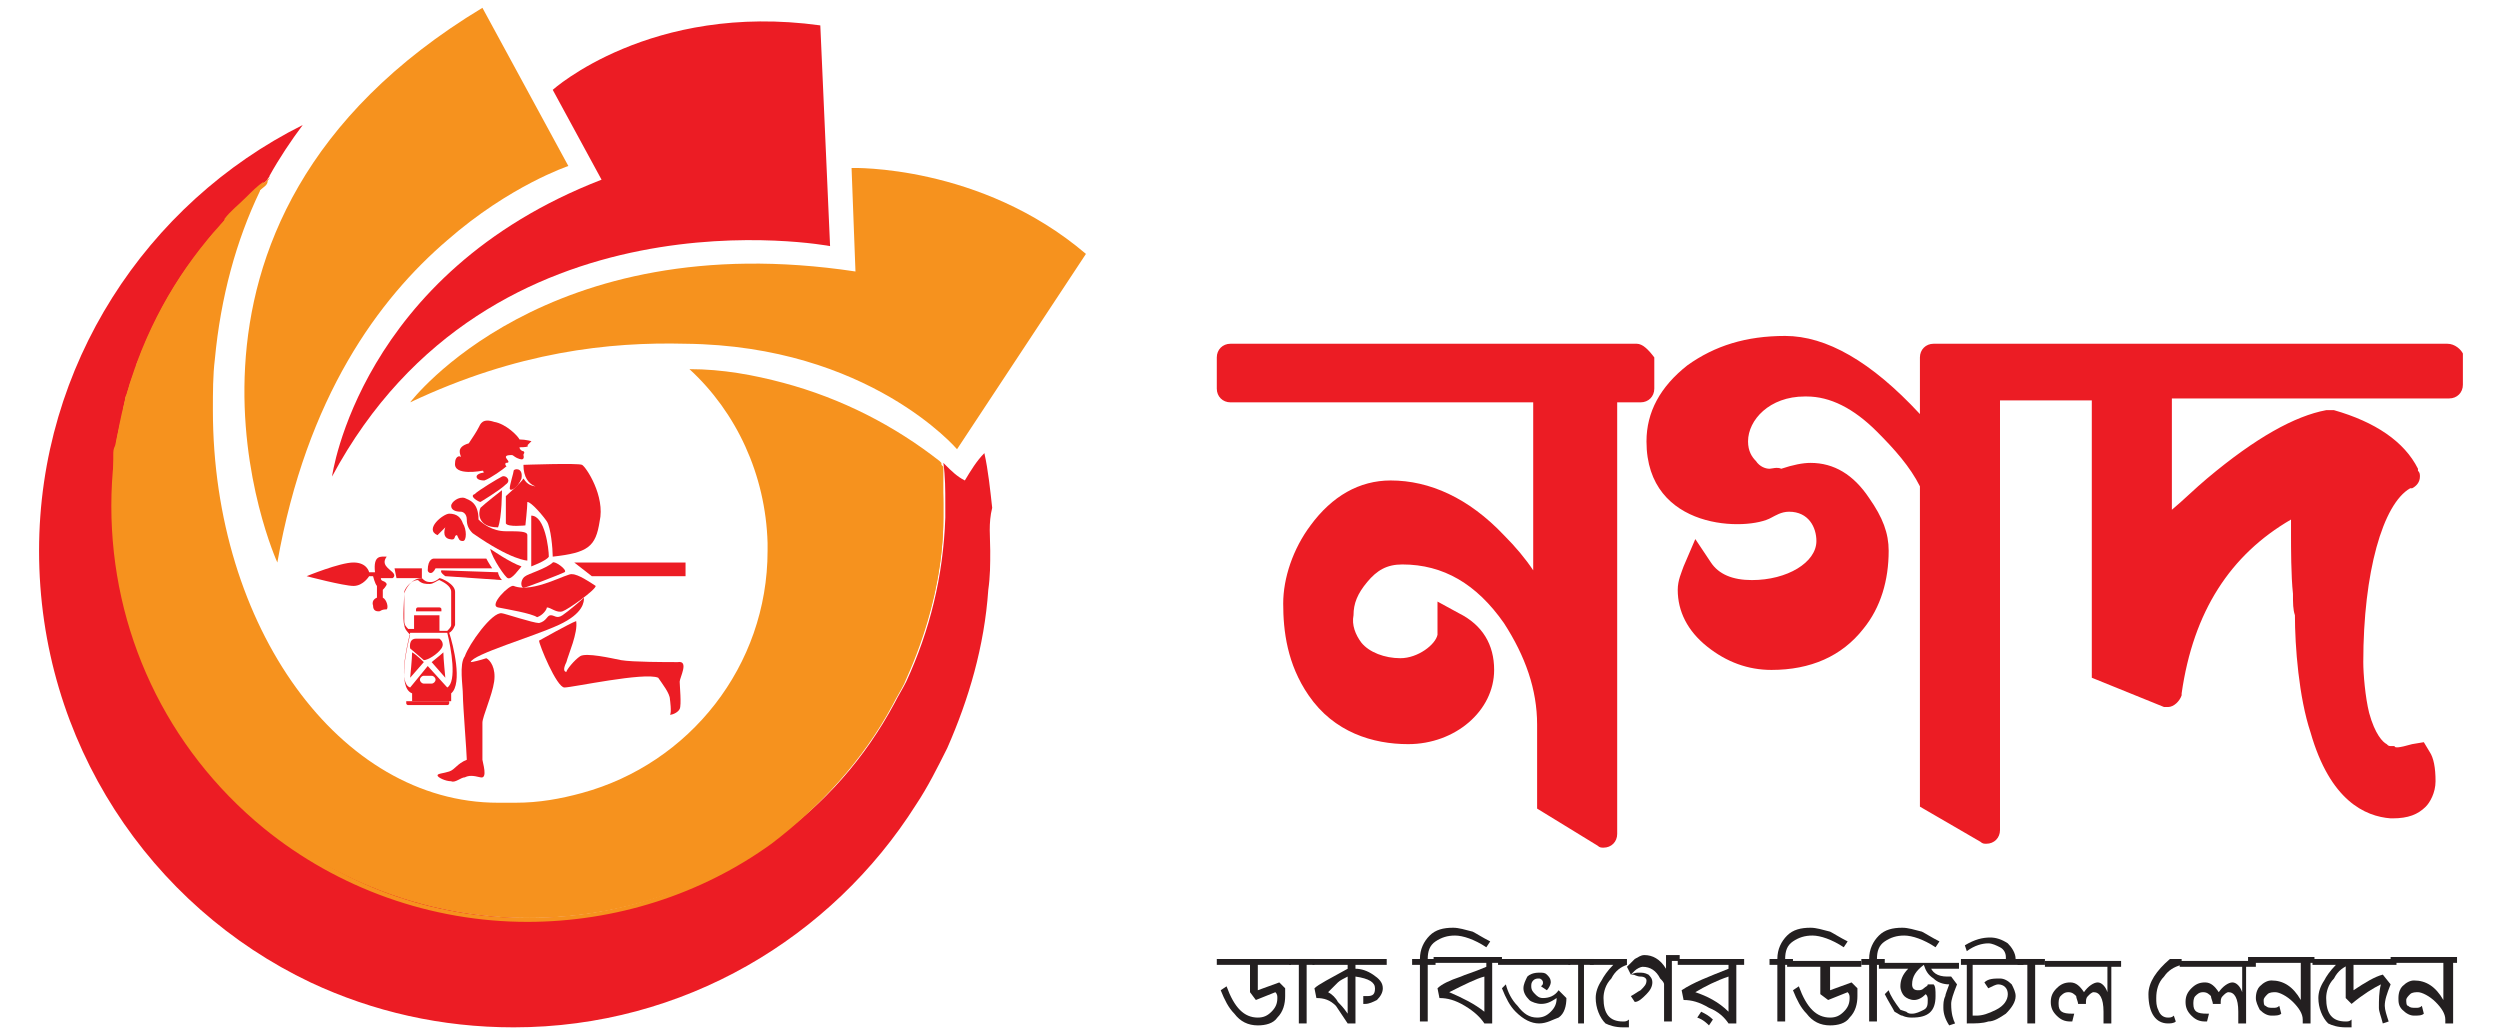 <?xml version="1.0" encoding="utf-8"?>
<!-- Generator: Adobe Illustrator 22.1.0, SVG Export Plug-In . SVG Version: 6.00 Build 0)  -->
<svg version="1.1" id="Layer_1" xmlns="http://www.w3.org/2000/svg" xmlns:xlink="http://www.w3.org/1999/xlink" x="0px" y="0px"
	 viewBox="0 0 128 53" style="enable-background:new 0 0 128 53;" xml:space="preserve">
<style type="text/css">
	.st0{fill:#EC1C24;}
	.st1{fill:#F6921E;}
	.st2{fill:#231F20;}
</style>
<g>
	<path class="st0" d="M83.8,17.6H63c-0.4,0-0.7,0.3-0.7,0.7v1.6c0,0.4,0.3,0.7,0.7,0.7h15.5v8.6c-0.4-0.6-0.9-1.2-1.5-1.8
		c-1.8-1.9-3.8-2.8-5.8-2.8c-1.6,0-3,0.8-4.1,2.3c-0.9,1.2-1.4,2.7-1.4,4c0,1.4,0.2,3.1,1.3,4.7c1.3,1.9,3.3,2.5,5.1,2.5
		c2.4,0,4.4-1.7,4.4-3.8c0-1.3-0.6-2.3-1.8-2.9l-1.1-0.6V32c0,0.1,0,0.2,0,0.3c0,0.1,0,0.2,0,0.2c-0.1,0.5-1,1.2-1.9,1.2
		c-0.8,0-1.6-0.3-2-0.8c-0.3-0.4-0.5-0.9-0.4-1.4c0-0.6,0.2-1.1,0.7-1.7c0.5-0.6,1-0.9,1.8-0.9c2.1,0,3.8,1,5.2,3
		c1.1,1.7,1.7,3.4,1.7,5.2l0,4.3l3.1,1.9c0.1,0.1,0.2,0.1,0.3,0.1c0.4,0,0.7-0.3,0.7-0.7l0,0V20.6h1.2c0.4,0,0.7-0.3,0.7-0.7v-1.6
		C84.4,17.9,84.1,17.6,83.8,17.6z"/>
	<path class="st0" d="M125.3,17.6h-18.5h-2.5H99c-0.4,0-0.7,0.3-0.7,0.7l0,0v2.9c-2.5-2.7-4.8-4-6.9-4c-2,0-3.6,0.5-5,1.5
		c-1.4,1.1-2.1,2.4-2.1,3.9c0,4.6,5.2,4.6,6.4,3.9c0.2-0.1,0.5-0.3,0.9-0.3c1,0,1.4,0.8,1.4,1.5c0,1.1-1.5,2-3.3,2
		c-1,0-1.7-0.3-2.1-0.9l-0.8-1.2L86.2,29c-0.1,0.3-0.3,0.7-0.3,1.2c0,1.1,0.5,2.1,1.5,2.9c1,0.8,2.1,1.2,3.3,1.2
		c2,0,3.6-0.7,4.7-2.1c0.9-1.1,1.3-2.5,1.3-4c0-0.9-0.3-1.7-1-2.7c-0.8-1.2-1.8-1.8-3-1.8c-0.4,0-0.9,0.1-1.5,0.3
		C91,23.9,90.7,24,90.6,24c-0.2,0-0.5-0.1-0.7-0.4c-0.2-0.2-0.4-0.5-0.4-1c0-1.1,1.1-2.3,2.9-2.3c0,0,0.1,0,0.1,0
		c1.2,0,2.4,0.6,3.6,1.8c0.9,0.9,1.7,1.8,2.2,2.8v16.4l3.1,1.8c0.1,0.1,0.2,0.1,0.3,0.1c0.4,0,0.7-0.3,0.7-0.7l0,0v-22h1.9h2.5h0.3
		v14.2l3.7,1.5c0.1,0,0.2,0,0.2,0c0.3,0,0.6-0.3,0.7-0.6l0-0.1c0.6-4.2,2.5-7.1,5.6-8.9c0,0.2,0,0.5,0,0.8c0,0.6,0,2.1,0.1,3
		c0,0.5,0,0.8,0.1,1.1h0c0,1.6,0.2,4.2,0.8,6c1,3.5,2.8,4.3,4.1,4.4c0,0,0.1,0,0.1,0c0.8,0,1.3-0.2,1.7-0.6c0.2-0.2,0.5-0.7,0.5-1.3
		c0-0.7-0.1-1.2-0.3-1.5l-0.3-0.5l-0.6,0.1c-0.7,0.2-0.9,0.2-0.9,0.1l-0.1,0c-0.2,0-0.2,0-0.3-0.1c-0.2-0.1-0.6-0.5-0.9-1.6
		c-0.2-0.8-0.3-2-0.3-2.6c0-4.6,1-8.1,2.4-8.9l0.1,0c0.2-0.1,0.4-0.3,0.4-0.6c0-0.1,0-0.2-0.1-0.3l0-0.1c-0.7-1.4-2.2-2.4-4.3-3
		l-0.2,0l-0.2,0c-1.6,0.3-3.6,1.4-6.1,3.5c-0.6,0.5-1.2,1.1-1.8,1.6v-5.7h14.2c0.4,0,0.7-0.3,0.7-0.7v-1.6
		C126,17.9,125.7,17.6,125.3,17.6z"/>
	<g>
		<path class="st0" d="M50.7,28.2c0,0.7,0,1.3-0.1,2c-0.2,2.9-1,5.6-2.1,8.1c-0.5,1-1,2-1.6,2.9C42.6,48,35,52.6,26.3,52.6
			c-3.7,0-7.2-0.8-10.4-2.3C7.7,46.4,2,38,2,28.2c0-9.5,5.5-17.8,13.5-21.8c-0.6,0.8-1.2,1.7-1.7,2.6c0,0.1-0.1,0.1-0.1,0.2
			c0,0,0,0,0,0c-0.3,0.3-0.6,0.5-0.9,0.8c-0.4,0.3-0.7,0.7-1.1,1.1c-0.1,0.1-0.2,0.2-0.2,0.3c-0.1,0.1-0.2,0.2-0.2,0.3
			c-0.1,0.1-0.3,0.3-0.4,0.4c-0.3,0.3-0.5,0.6-0.7,0.9c-1,1.3-1.8,2.8-2.5,4.3c-0.1,0.2-0.1,0.3-0.2,0.5c-0.1,0.2-0.1,0.4-0.2,0.5
			C7,18.5,7,18.6,7,18.7c-0.1,0.3-0.2,0.6-0.3,0.9c-0.1,0.2-0.1,0.4-0.2,0.6c0,0.1-0.1,0.2-0.1,0.3c0,0.2-0.1,0.4-0.1,0.6
			C6.2,21.6,6,22.2,6,22.8c0,0.2,0,0.3-0.1,0.5c0,0.1,0,0.2,0,0.4c0,0.2,0,0.4,0,0.6c0,0,0,0,0,0c0,0.2,0,0.4,0,0.6
			c0,0.3,0,0.6,0,0.9c0,6.6,3,12.5,7.8,16.4c3.7,3,8.4,4.8,13.5,4.8c4.6,0,8.9-1.5,12.4-4c2.6-1.8,4.7-4.2,6.2-7
			c0.2-0.4,0.4-0.7,0.6-1.1c0,0,0,0,0,0c0,0,0,0,0,0c1.2-2.6,1.9-5.4,2-8.4c0-0.2,0-0.5,0-0.7c0-0.7,0-1.4-0.1-2.1
			c0,0,0.1,0.1,0.1,0.1c0.3,0.3,0.6,0.6,1,0.8c0.3-0.5,0.6-1,1-1.4c0.2,0.9,0.3,1.9,0.4,2.8C50.6,26.8,50.7,27.5,50.7,28.2"/>
		<path class="st1" d="M48.3,25.8c0,0.2,0,0.5,0,0.7c0,4.3-1.8,7.9-2,8.4c0,0,0,0,0,0c0,0,0,0,0,0c-0.2,0.4-0.4,0.7-0.6,1.1
			c-1.5,2.8-3.7,5.2-6.2,7c-3.5,2.5-7.8,4-12.4,4c-5.1,0-9.8-1.8-13.5-4.8c-4.8-3.9-7.8-9.8-7.8-16.4c0-0.3,0-0.6,0-0.9
			c0-0.2,0-0.4,0-0.6c0,0,0,0,0,0c0-0.2,0-0.4,0-0.6c0-0.1,0-0.3,0-0.4c0-0.2,0-0.3,0.1-0.5C6,22.2,6.2,21.6,6.3,21
			c0-0.2,0.1-0.4,0.1-0.6c0-0.1,0.1-0.2,0.1-0.3c0.1-0.2,0.1-0.4,0.2-0.6C6.8,19.2,6.9,19,7,18.7c0-0.1,0.1-0.2,0.1-0.3
			c0.1-0.2,0.1-0.4,0.2-0.5c0.1-0.2,0.1-0.3,0.2-0.5c0.7-1.6,1.5-3,2.5-4.3c0.2-0.3,0.5-0.6,0.7-0.9c0.1-0.1,0.2-0.3,0.4-0.4
			c0.1-0.1,0.1-0.2,0.2-0.3c0.1-0.1,0.2-0.2,0.2-0.3c0.3-0.4,0.7-0.7,1.1-1.1c0.3-0.3,0.6-0.6,0.9-0.8c0,0,0,0,0,0
			c0,0.1-0.1,0.2-0.1,0.2c0,0.1-0.1,0.2-0.1,0.3c-1.2,2.5-2,5.4-2.3,8.6c-0.1,0.8-0.1,1.7-0.1,2.6c0,11.1,6.5,20.1,14.6,20.1
			c0,0,0.1,0,0.1,0c0.2,0,0.5,0,0.8,0c1.2,0,2.3-0.2,3.4-0.5c5.5-1.5,9.5-6.5,9.5-12.4c0-0.1,0-0.2,0-0.4c-0.1-3.5-1.6-6.7-4-8.9
			c1.7,0,3.3,0.3,4.8,0.7c3,0.8,5.7,2.2,8,4c0,0,0.1,0.1,0.1,0.1C48.2,24.4,48.3,25.1,48.3,25.8"/>
		<path class="st1" d="M48.3,25.8c0,0.2,0,0.5,0,0.7c0,4.6-2,8.4-2,8.5c-0.2,0.4-0.4,0.7-0.6,1.1c-1.5,2.8-3.7,5.2-6.2,7.1
			c-3.6,2.6-8,4-12.5,4c-4.9,0-9.7-1.7-13.5-4.8c-5-4.1-7.8-10.1-7.8-16.5c0-6.4,2.9-12.5,7.9-16.6l0.2-0.2c0,0.1-0.1,0.1-0.1,0.2
			c0,0.1-0.1,0.2-0.1,0.2c-4.9,4-7.6,10-7.6,16.3c0,6.4,2.8,12.3,7.8,16.4C17.4,45.3,22.1,47,27,47c4.5,0,8.7-1.4,12.4-4
			c2.5-1.8,4.7-4.3,6.2-7c0.2-0.4,0.4-0.7,0.6-1.1c0,0,2.1-3.9,2-8.4c0-0.2,0-0.5,0-0.7c0-0.7,0-1.4-0.1-2l0-0.1
			c0,0,0.1,0.1,0.1,0.1c0,0,0.1,0.1,0.1,0.1C48.3,24.5,48.3,25.2,48.3,25.8"/>
		<path class="st0" d="M42.5,12.6c0,0-17.4-3.3-25.5,11.8c0,0,1.4-10.4,13.8-15.2l-2.5-4.6c0,0,5-4.5,13.7-3.3L42.5,12.6z"/>
		<path class="st1" d="M21,20.6c0,0,6.9-9.1,22.8-6.7l-0.2-5.3c0,0,6.6-0.2,12,4.4L49,23c0,0-4.5-5.3-13.9-5.4
			C31.2,17.5,26.5,18,21,20.6"/>
		<path class="st0" d="M24.7,24.1c0,0-1.5,0.3-1.4-0.4c0-0.3,0.2-0.4,0.3-0.3c0-0.1-0.3-0.5,0.4-0.7c0.2-0.3,0.4-0.6,0.5-0.8
			c0.1-0.2,0.2-0.5,0.8-0.3c0.6,0.1,1.2,0.7,1.3,0.9c0.3,0,0.7,0.1,0.6,0.1c-0.1,0.1-0.2,0.2-0.2,0.2c0,0,0.2,0.1-0.4,0.1
			c0,0.1,0.1,0.2,0.2,0.2c0.1,0.1,0,0.1,0,0.2c0,0,0.1,0.3-0.2,0.2c-0.3-0.1-0.3-0.2-0.4-0.2c-0.1,0-0.3,0-0.3,0.1
			c0,0.1,0.3,0.3,0,0.3c-0.1,0.1,0.1,0.2,0,0.2c-0.1,0.1-0.8,0.6-1.1,0.7c-0.3,0-0.4-0.1-0.4-0.2c0-0.1,0.2-0.2,0.4-0.2
			C24.7,24.2,24.8,24.1,24.7,24.1"/>
		<path class="st0" d="M24.6,25.7c-0.1,0-0.6-0.3-0.3-0.4c0.2-0.2,1.2-0.8,1.4-0.9c0.2-0.1,0.5,0.2,0.2,0.4
			C25.6,25.1,24.6,25.7,24.6,25.7"/>
		<path class="st0" d="M26.1,25c0-0.2,0.2-0.8,0.2-0.9c0-0.1,0.5-0.2,0.4,0.4C26.5,25,26.1,25.2,26.1,25"/>
		<path class="st0" d="M26.8,23.8c0,0,2.8-0.1,3,0c0.2,0.1,1.2,1.6,0.9,2.9c-0.2,1.3-0.6,1.6-2.4,1.8c0-0.4-0.1-1.5-0.3-1.8
			c-0.2-0.3-0.8-1-1-1c0,0.3-0.1,1.2-0.1,1.2s-0.9,0.1-1-0.1c0-0.3,0-1.4,0-1.4s0.8-0.7,0.9-0.9c0.1,0.1,0.2,0.5,1.1,0.4
			C27.9,25,26.8,25.1,26.8,23.8"/>
		<path class="st0" d="M25.7,25.1c0,0-0.9,0.7-1.1,0.9c-0.1,0.2-0.2,1,0.9,1C25.7,26.5,25.7,25.1,25.7,25.1"/>
		<path class="st0" d="M23.6,26.2c-0.3,0-0.5-0.1-0.5-0.3c0-0.2,0.4-0.5,0.7-0.4c0.2,0.1,0.7,0.2,0.7,1.1c0.2,0.2,0.7,0.6,1.4,0.6
			c0.7,0,1.1,0,1.1,0.2v1.3c0,0-0.8,0-2.8-1.4c-0.2-0.2-0.3-0.4-0.3-0.7C23.9,26.3,23.7,26.2,23.6,26.2"/>
		<path class="st0" d="M23,26.3c-0.3,0-1.3,0.8-0.6,1.1c0.2-0.2,0.4-0.4,0.4-0.4s-0.2,0.5,0.2,0.6c0.4,0.1,0.2-0.2,0.4-0.2
			c0.1,0.2,0.1,0.3,0.3,0.3c0.2,0,0.2-0.6,0-0.9C23.6,26.5,23.4,26.3,23,26.3"/>
		<path class="st0" d="M27.2,26.4V29c0,0,0.8-0.3,0.9-0.5C28.1,28.1,27.9,26.4,27.2,26.4"/>
		<path class="st0" d="M25.1,28.1c0,0,1,0.7,1.6,0.9c-0.1,0.1-0.5,0.7-0.7,0.6C25.9,29.6,25.2,28.6,25.1,28.1"/>
		<polygon class="st0" points="21.6,29.6 20.3,29.6 20.2,29.1 21.6,29.1 		"/>
		<polygon class="st0" points="30.3,29.5 35.1,29.5 35.1,28.8 29.4,28.8 		"/>
		<path class="st0" d="M28.3,28.8c0.1-0.1,0.8,0.4,0.6,0.5c-0.2,0.1-2,0.8-2.1,0.8c-0.2-0.1-0.1-0.5,0.1-0.6
			C27,29.4,28,29.1,28.3,28.8"/>
		<path class="st0" d="M26.3,30c-0.2-0.1-1.3,1-0.8,1.1c0.5,0.1,1.7,0.3,2,0.5c0.3-0.1,0.5-0.4,0.5-0.5c0.2,0,0.5,0.3,0.8,0.2
			c0.3-0.1,1.7-1.1,1.7-1.3c-0.3-0.2-0.9-0.6-1.2-0.6C29.1,29.3,27.3,30.4,26.3,30"/>
		<path class="st0" d="M25.7,31.4c0.1,0,1.6,0.5,1.9,0.5c0.4-0.1,0.4-0.4,0.6-0.4c0.2,0,0.3,0.2,0.6,0c0.3-0.2,1-0.8,1.1-0.9
			c0,0.2,0,0.8-1.3,1.4c-1.3,0.6-4.4,1.5-4.5,1.9c0.1,0,0.5-0.1,0.8-0.2c0.2,0.1,0.5,0.5,0.4,1.2c-0.1,0.7-0.6,1.8-0.6,2.1
			c0,0.3,0,1.7,0,1.9c0,0.1,0.3,1-0.1,0.9c-0.4-0.1-0.6-0.1-0.8,0c-0.2,0-0.5,0.3-0.7,0.2c-0.3,0-0.7-0.2-0.7-0.3
			c0-0.1,0.3-0.1,0.6-0.2c0.3-0.1,0.4-0.4,0.9-0.6c0-0.3-0.2-2.8-0.2-3.3c0-0.5-0.2-1.6,0.1-2C24,33,25.2,31.3,25.7,31.4"/>
		<path class="st0" d="M27.6,32.8c0,0.2,0.9,2.4,1.3,2.4c0.4,0,4.1-0.8,4.8-0.5c0.2,0.3,0.6,0.8,0.6,1.1c0,0,0.1,0.7,0,0.8
			c0.1,0,0.4-0.1,0.5-0.3c0.1-0.2,0-1.2,0-1.4c0-0.2,0.5-1.1-0.1-1c-0.6,0-2.3,0-2.9-0.1c-0.5-0.1-1.8-0.4-2.1-0.2
			c-0.3,0.2-0.7,0.7-0.7,0.8c-0.1,0-0.2-0.1,0-0.5c0.1-0.4,0.6-1.5,0.5-2.1C29.2,31.9,27.6,32.8,27.6,32.8"/>
		<path class="st0" d="M25.5,29.3c0,0.1,0.1,0.3,0.2,0.4l-2.9-0.2c0,0-0.3-0.2-0.2-0.3L25.5,29.3z"/>
		<path class="st0" d="M22.3,29.1h2.9c0,0-0.2-0.3-0.3-0.5c-0.5,0-2.7,0-2.7,0s-0.3,0-0.3,0.6C21.9,29.3,22.1,29.5,22.3,29.1"/>
		<path class="st0" d="M19.5,29.6h0.6c0,0,0.2-0.1,0-0.3c-0.2-0.2-0.6-0.4-0.3-0.8c-0.3,0-0.7-0.1-0.6,0.8h-0.3c0,0-0.1-0.5-0.8-0.5
			s-2.4,0.7-2.4,0.7s1.9,0.5,2.4,0.5c0.5,0,0.8-0.5,0.8-0.5h0.2c0,0,0.1,0.4,0.2,0.5c0,0.2,0,0.6,0,0.6S19,30.7,19.1,31
			c0,0.3,0.2,0.3,0.3,0.3c0.1,0,0.1-0.1,0.4-0.1c0.1-0.1,0-0.5-0.2-0.6c0-0.2,0-0.4,0-0.4s0.2-0.2,0.2-0.3
			C19.7,29.7,19.5,29.8,19.5,29.6"/>
		<path class="st0" d="M23,32.4L23,32.4c0.2-0.1,0.3-0.4,0.3-0.4l0,0v0c0,0,0-1.3,0-1.7c0-0.4-0.7-0.7-0.8-0.7l0,0l0,0
			c-0.1,0.1-0.3,0.2-0.4,0.2c-0.2,0-0.3,0-0.5-0.2l0,0h0c-0.6,0-0.9,0.7-0.9,0.8l0,0c0,0.1-0.1,1.4,0,1.6c0,0.2,0.2,0.4,0.3,0.5
			c-0.1,0.4-0.7,2.7,0.1,3v0.4h2v-0.4C23.7,35,23.2,33,23,32.4 M20.7,30.3c0-0.1,0.3-0.6,0.7-0.6c0.2,0.2,0.4,0.2,0.6,0.2
			c0.2,0,0.4-0.2,0.5-0.2c0.2,0.1,0.6,0.3,0.6,0.6c0,0.4,0,1.6,0,1.7c0,0.1-0.1,0.2-0.2,0.3l-0.4,0v-0.8h-1.3v0.7l-0.3,0
			c-0.1-0.1-0.2-0.2-0.2-0.4C20.7,31.7,20.7,30.8,20.7,30.3 M22.1,35h-0.4c-0.1,0-0.2-0.1-0.2-0.2c0-0.1,0.1-0.2,0.2-0.2h0.4
			c0.1,0,0.2,0.1,0.2,0.2C22.3,34.9,22.2,35,22.1,35 M22.9,35.2l-1-1.1L21,35.2v0c-0.6-0.2-0.2-2,0-2.8l1.9,0
			C23.1,33.2,23.4,34.9,22.9,35.2"/>
		<path class="st0" d="M22.6,33.2c0.2-0.3-0.1-0.5-0.1-0.5h-1.2c-0.4,0-0.3,0.5-0.3,0.5l0.7,0.6C21.9,33.8,22.4,33.5,22.6,33.2"/>
		<path class="st0" d="M22.1,33.9l0.7,0.8c0,0-0.1-1-0.1-1.3C22.6,33.5,22.1,33.9,22.1,33.9"/>
		<path class="st0" d="M21.1,33.4c0,0.3-0.1,1.3-0.1,1.3l0.7-0.8C21.7,33.9,21.3,33.5,21.1,33.4"/>
		<path class="st0" d="M22.5,31.3h0.1v-0.1c0-0.1-0.1-0.1-0.1-0.1h-1.1c-0.1,0-0.1,0.1-0.1,0.1v0.1h0.1H22.5z"/>
		<path class="st0" d="M20.9,35.9h-0.1V36c0,0.1,0.1,0.1,0.1,0.1h2c0.1,0,0.1-0.1,0.1-0.1v-0.1h-0.1H20.9z"/>
		<path class="st1" d="M14.2,28.8c0,0-7.9-17.3,10.5-28.4l4.4,8.1c0,0-3,1-6.2,3.8C19.4,15.3,15.7,20.3,14.2,28.8"/>
	</g>
	<g>
		<path class="st2" d="M64.4,49.4v1.3l1.1-0.4l0.3,0.3c0,0.1,0,0.3,0,0.4c0,0.4-0.1,0.8-0.4,1.1c-0.2,0.3-0.6,0.4-1,0.4
			c-0.5,0-0.9-0.2-1.2-0.6c-0.3-0.3-0.5-0.7-0.7-1.2l0.3-0.2c0.4,1.1,0.9,1.6,1.6,1.6c0.3,0,0.5-0.1,0.7-0.3
			c0.2-0.2,0.3-0.4,0.3-0.7c0-0.1,0-0.2-0.1-0.3l-1,0.4L64,50.8v-1.4h-1.7v-0.3h3.8v0.3H64.4z"/>
		<polygon class="st2" points="66.9,49.4 66.9,52.4 66.5,52.4 66.5,49.4 66,49.4 66,49.1 67.3,49.1 67.3,49.4 		"/>
		<path class="st2" d="M69.4,49.4v0.2c0.3,0,0.6,0.1,0.9,0.3c0.3,0.2,0.5,0.4,0.5,0.7c0,0.2-0.1,0.4-0.3,0.6
			c-0.2,0.1-0.4,0.2-0.6,0.2c0,0-0.1,0-0.1,0V51h0.2c0.3,0,0.4-0.1,0.4-0.4c0-0.3-0.3-0.5-1-0.6v2.4H69c-0.2-0.3-0.4-0.6-0.6-0.9
			c-0.3-0.3-0.6-0.4-1-0.4l-0.1-0.5c0.2-0.2,0.8-0.5,1.7-1v-0.2h-1.8v-0.3H71v0.3H69.4z M69,50c-0.2,0.1-0.4,0.2-0.5,0.3L68,50.8
			c0.2,0.1,0.4,0.3,0.5,0.5c0.1,0.1,0.3,0.3,0.5,0.6V50z"/>
		<path class="st2" d="M76.1,48.5c-0.6-0.4-1.2-0.6-1.6-0.6c-0.4,0-0.7,0.1-1,0.3c-0.3,0.2-0.4,0.5-0.4,0.9h0.4v0.3h-0.4v2.9h-0.4
			v-2.9h-0.4v-0.3h0.4c0-0.5,0.2-0.9,0.5-1.2c0.3-0.3,0.7-0.4,1.2-0.4c0.3,0,0.6,0.1,1,0.2c0.2,0.1,0.5,0.3,0.9,0.5L76.1,48.5z"/>
		<path class="st2" d="M76.4,49.4v3H76c-0.2-0.3-0.5-0.6-1-0.9c-0.5-0.3-0.9-0.4-1.3-0.4l-0.1-0.5c0.2-0.2,0.6-0.4,1.2-0.6
			c0.2-0.1,0.6-0.2,1.3-0.5v-0.2h-2.7v-0.3h3.5v0.3H76.4z M76,50c-0.4,0.1-1,0.4-1.8,0.8c0.7,0.3,1.3,0.6,1.8,1V50z"/>
		<path class="st2" d="M76.7,49.1h3.7v0.3h-3.7V49.1z M78.8,52.4c-0.4,0-0.8-0.2-1.2-0.6c-0.3-0.3-0.5-0.7-0.7-1.2l0.2-0.2
			c0.1,0.4,0.3,0.8,0.6,1.1c0.3,0.4,0.6,0.6,1,0.6c0.3,0,0.5-0.1,0.7-0.3c0.2-0.2,0.3-0.4,0.3-0.7c-0.3,0.2-0.5,0.3-0.8,0.3
			c-0.2,0-0.5-0.1-0.6-0.2c-0.2-0.2-0.3-0.4-0.3-0.6c0-0.2,0.1-0.4,0.2-0.6c0.1-0.1,0.3-0.2,0.6-0.2c0.2,0,0.3,0,0.4,0.1
			c0.1,0.1,0.2,0.2,0.2,0.4c0,0.1-0.1,0.3-0.2,0.4l-0.3-0.2c0.1-0.1,0.1-0.1,0.1-0.2c0-0.1-0.1-0.2-0.2-0.2c-0.1,0-0.2,0-0.3,0.1
			c-0.1,0.1-0.1,0.2-0.1,0.3c0,0.2,0.1,0.3,0.2,0.4c0.1,0.1,0.2,0.2,0.4,0.2c0.3,0,0.6-0.1,0.8-0.4l0.4,0.4c0,0.4-0.1,0.8-0.4,1
			C79.5,52.2,79.2,52.4,78.8,52.4"/>
		<polygon class="st2" points="81.1,49.4 81.1,52.4 80.8,52.4 80.8,49.4 80.3,49.4 80.3,49.1 81.6,49.1 81.6,49.4 		"/>
		<path class="st2" d="M83.1,52.6c-0.4,0-0.7-0.1-0.9-0.2c-0.3-0.3-0.5-0.8-0.5-1.3c0-0.3,0.1-0.6,0.3-0.9c0.1-0.2,0.3-0.5,0.6-0.8
			h-1.2v-0.3h1.9v0.3c-0.3,0.1-0.6,0.3-0.8,0.7c-0.3,0.3-0.4,0.7-0.4,1c0,0.8,0.3,1.2,1,1.2c0.1,0,0.2,0,0.3-0.1v0.4
			C83.3,52.6,83.2,52.6,83.1,52.6"/>
		<path class="st2" d="M85.6,49.4v2.9h-0.4v-1.9c0-0.1-0.1-0.2-0.2-0.3c-0.2-0.4-0.5-0.6-0.9-0.6c-0.1,0-0.3,0.1-0.4,0.2
			c0,0-0.1,0.1-0.2,0.2c0.2-0.1,0.3-0.1,0.4-0.1c0.2,0,0.3,0,0.5,0.1c0.1,0.1,0.2,0.2,0.2,0.4c0,0.2-0.1,0.4-0.3,0.6
			c-0.2,0.2-0.4,0.4-0.6,0.4l-0.2-0.3c0.2-0.1,0.3-0.2,0.5-0.3c0.2-0.2,0.3-0.3,0.3-0.5c0-0.1-0.1-0.2-0.3-0.2
			c-0.2,0-0.3-0.1-0.4-0.1c0,0-0.1,0-0.1,0l-0.2-0.4c0.2-0.2,0.4-0.4,0.4-0.4c0.2-0.1,0.3-0.2,0.5-0.2c0.4,0,0.8,0.2,1.1,0.7v-0.7
			H86v0.3H85.6z"/>
		<path class="st2" d="M88.9,49.4v3h-0.4c-0.2-0.3-0.5-0.6-1-0.8c-0.5-0.3-0.9-0.4-1.3-0.4l-0.1-0.5c0.6-0.4,1.4-0.7,2.4-1.1v-0.2
			h-2.6v-0.3h3.4v0.3H88.9z M88.5,50c-0.6,0.2-1.2,0.5-1.7,0.8c0.6,0.2,1.2,0.5,1.7,1V50z M87.5,52.5c-0.1-0.1-0.3-0.3-0.6-0.4
			l0.2-0.3c0.2,0.1,0.4,0.2,0.6,0.4L87.5,52.5z"/>
		<path class="st2" d="M94.4,48.5c-0.6-0.4-1.2-0.6-1.6-0.6c-0.4,0-0.7,0.1-1,0.3c-0.3,0.2-0.4,0.5-0.4,0.9h0.4v0.3h-0.4v2.9H91
			v-2.9h-0.4v-0.3H91c0-0.5,0.2-0.9,0.5-1.2c0.3-0.3,0.7-0.4,1.2-0.4c0.3,0,0.6,0.1,1,0.2c0.2,0.1,0.5,0.3,0.9,0.5L94.4,48.5z"/>
		<path class="st2" d="M93.7,49.4v1.3l1.1-0.4l0.3,0.3c0,0.1,0,0.3,0,0.4c0,0.4-0.1,0.8-0.4,1.1c-0.2,0.3-0.6,0.4-1,0.4
			c-0.5,0-0.9-0.2-1.2-0.6c-0.3-0.3-0.5-0.7-0.7-1.2l0.3-0.2c0.4,1.1,0.9,1.6,1.6,1.6c0.3,0,0.5-0.1,0.7-0.3
			c0.2-0.2,0.3-0.4,0.3-0.7c0-0.1,0-0.2-0.1-0.3l-1,0.4l-0.4-0.3v-1.4h-1.7v-0.3h3.8v0.3H93.7z"/>
		<path class="st2" d="M99.1,48.5c-0.6-0.4-1.2-0.6-1.6-0.6c-0.4,0-0.7,0.1-1,0.3c-0.3,0.2-0.4,0.5-0.4,0.9h0.4v0.3h-0.4v2.9h-0.4
			v-2.9h-0.4v-0.3h0.4c0-0.5,0.2-0.9,0.5-1.2c0.3-0.3,0.7-0.4,1.2-0.4c0.3,0,0.6,0.1,1,0.2c0.2,0.1,0.5,0.3,0.9,0.5L99.1,48.5z"/>
		<path class="st2" d="M98.8,49.4c0.1,0.4,0.4,0.6,0.9,0.6c0.1,0,0.1,0,0.2,0l0.3,0.4c-0.2,0.5-0.3,0.8-0.3,1c0,0.5,0.1,0.8,0.2,1
			l-0.3,0.1c-0.2-0.3-0.3-0.6-0.3-0.9c0-0.2,0-0.4,0.1-0.6c0-0.1,0.1-0.3,0.2-0.6c-0.3,0-0.6-0.1-0.8-0.3c-0.3-0.2-0.4-0.4-0.5-0.7
			c-0.4,0.3-0.6,0.6-0.6,1c0,0.2,0.1,0.3,0.3,0.3c0.1,0,0.2,0,0.3-0.1c0.1-0.1,0.2-0.1,0.2-0.2H99c0.1,0.1,0.1,0.3,0.1,0.6
			c0,0.8-0.4,1.1-1.2,1.1c-0.1,0-0.3,0-0.5-0.1c-0.1,0-0.2-0.1-0.4-0.2c-0.1-0.2-0.3-0.5-0.5-0.9l0.2-0.2c0.1,0.3,0.3,0.6,0.6,1l0,0
			l0.3,0.1c0.1,0.1,0.2,0.1,0.3,0.1c0.2,0,0.4-0.1,0.6-0.2c0.2-0.1,0.2-0.3,0.2-0.5c0-0.1,0-0.2-0.1-0.3c-0.2,0.2-0.4,0.3-0.6,0.3
			c-0.2,0-0.4-0.1-0.5-0.2c-0.1-0.1-0.2-0.3-0.2-0.5c0-0.3,0.1-0.6,0.4-0.9h-1.5v-0.3h4.1v0.3H98.8z"/>
		<path class="st2" d="M101,49.4V52l0.2,0c0.3,0,0.6-0.1,1-0.3c0.4-0.2,0.6-0.5,0.6-0.8c0-0.3-0.2-0.5-0.5-0.5
			c-0.1,0-0.3,0.1-0.5,0.2l-0.2-0.3c0.2-0.2,0.5-0.2,0.8-0.2c0.2,0,0.4,0.1,0.6,0.3c0.1,0.2,0.2,0.4,0.2,0.6c0,0.3-0.2,0.6-0.5,0.9
			c-0.3,0.2-0.6,0.4-0.9,0.4c-0.3,0.1-0.6,0.1-1.1,0.1v-3h-0.3v-0.3h2.3l0-0.1c0-0.2-0.1-0.4-0.3-0.5c-0.2-0.1-0.4-0.2-0.6-0.2
			c-0.3,0-0.7,0.1-1.1,0.4l-0.1-0.3c0.5-0.3,0.9-0.4,1.3-0.4c0.3,0,0.6,0.1,0.9,0.3c0.2,0.2,0.4,0.5,0.4,0.8h0.4v0.3H101z"/>
		<polygon class="st2" points="104.2,49.4 104.2,52.4 103.8,52.4 103.8,49.4 103.3,49.4 103.3,49.1 104.7,49.1 104.7,49.4 		"/>
		<path class="st2" d="M108.1,49.4v3h-0.4c0-0.1,0-0.2,0-0.3c0-0.1,0-0.2,0-0.3c0-0.7-0.2-1-0.5-1c-0.1,0-0.2,0.1-0.3,0.2
			c-0.1,0.1-0.1,0.2-0.1,0.4h-0.4c0-0.1-0.1-0.3-0.1-0.4c-0.1-0.1-0.2-0.2-0.4-0.2c-0.2,0-0.3,0.1-0.4,0.2c-0.1,0.1-0.1,0.3-0.1,0.4
			c0,0.4,0.2,0.5,0.7,0.5c0,0,0.1,0,0.1,0l-0.1,0.4c-0.1,0-0.1,0-0.1,0c-0.3,0-0.5-0.1-0.7-0.3c-0.2-0.2-0.3-0.4-0.3-0.7
			c0-0.3,0.1-0.5,0.3-0.7c0.2-0.2,0.4-0.3,0.7-0.3c0.3,0,0.5,0.2,0.7,0.5c0.2-0.3,0.5-0.5,0.7-0.5c0.2,0,0.4,0.2,0.5,0.5v-1.3h-3.2
			v-0.3h3.9v0.3H108.1z"/>
		<path class="st2" d="M110.4,51.1c0,0.2,0,0.4,0.1,0.6c0.1,0.3,0.3,0.4,0.5,0.4c0.1,0,0.2,0,0.3-0.1l0.1,0.3
			c-0.1,0.1-0.3,0.1-0.4,0.1c-0.6,0-1-0.5-1-1.5c0-0.6,0.4-1.2,1.1-1.8h0.6v0.3c-0.4,0.1-0.7,0.3-0.9,0.6
			C110.5,50.3,110.4,50.7,110.4,51.1"/>
		<path class="st2" d="M115,49.4v3h-0.4c0-0.1,0-0.2,0-0.3c0-0.1,0-0.2,0-0.3c0-0.7-0.2-1-0.5-1c-0.1,0-0.2,0.1-0.3,0.2
			c-0.1,0.1-0.1,0.2-0.1,0.4h-0.4c0-0.1-0.1-0.3-0.1-0.4c-0.1-0.1-0.2-0.2-0.4-0.2c-0.2,0-0.3,0.1-0.4,0.2c-0.1,0.1-0.1,0.3-0.1,0.4
			c0,0.4,0.2,0.5,0.7,0.5c0,0,0.1,0,0.1,0l-0.1,0.4c-0.1,0-0.1,0-0.1,0c-0.3,0-0.5-0.1-0.7-0.3c-0.2-0.2-0.3-0.4-0.3-0.7
			c0-0.3,0.1-0.5,0.3-0.7c0.2-0.2,0.4-0.3,0.7-0.3c0.3,0,0.5,0.2,0.7,0.5c0.2-0.3,0.5-0.5,0.7-0.5c0.2,0,0.4,0.2,0.5,0.5v-1.3h-3.2
			v-0.3h3.9v0.3H115z"/>
		<path class="st2" d="M118.3,49.4v3h-0.4v-0.2c0-0.3-0.2-0.6-0.5-0.9c-0.3-0.3-0.7-0.5-0.9-0.5c-0.1,0-0.3,0-0.4,0.1
			c-0.1,0.1-0.2,0.2-0.2,0.3c0,0.1,0,0.3,0.1,0.3c0.1,0.1,0.2,0.1,0.4,0.1c0.1,0,0.2,0,0.3-0.1l0.1,0.4c-0.1,0.1-0.3,0.1-0.5,0.1
			c-0.2,0-0.4-0.1-0.6-0.3c-0.1-0.2-0.2-0.4-0.2-0.6c0-0.3,0.1-0.5,0.2-0.6c0.2-0.2,0.4-0.3,0.6-0.3c0.6,0,1.1,0.3,1.5,1v-1.9h-2.7
			v-0.3h3.4v0.3H118.3z"/>
		<path class="st2" d="M120.1,52.6c-0.4,0-0.7-0.1-0.9-0.2c-0.3-0.3-0.5-0.8-0.5-1.3c0-0.3,0.1-0.6,0.3-0.9c0.1-0.2,0.3-0.5,0.6-0.8
			h-1.2v-0.3h1.9v0.3c-0.3,0.1-0.6,0.3-0.8,0.7c-0.3,0.3-0.4,0.7-0.4,1c0,0.8,0.3,1.2,1,1.2c0.1,0,0.2,0,0.3-0.1v0.4
			C120.3,52.6,120.2,52.6,120.1,52.6"/>
		<path class="st2" d="M120.5,49.4v1.3c0.6-0.4,1.1-0.7,1.5-0.8l0.4,0.5c-0.2,0.5-0.3,0.8-0.3,1.1c0,0.2,0.1,0.5,0.2,0.8l-0.3,0.1
			c-0.1-0.4-0.2-0.6-0.2-0.8c0-0.4,0-0.8,0.1-1.2c-0.4,0.2-0.9,0.5-1.5,1l-0.3-0.3v-1.7h-0.3v-0.3h2.9v0.3H120.5z"/>
		<path class="st2" d="M125.6,49.4v3h-0.4v-0.2c0-0.3-0.2-0.6-0.5-0.9c-0.3-0.3-0.7-0.5-0.9-0.5c-0.1,0-0.3,0-0.4,0.1
			c-0.1,0.1-0.2,0.2-0.2,0.3c0,0.1,0,0.3,0.1,0.3c0.1,0.1,0.2,0.1,0.4,0.1c0.1,0,0.2,0,0.3-0.1l0.1,0.4c-0.1,0.1-0.3,0.1-0.5,0.1
			c-0.2,0-0.4-0.1-0.6-0.3c-0.2-0.2-0.2-0.4-0.2-0.6c0-0.3,0.1-0.5,0.2-0.6c0.2-0.2,0.4-0.3,0.6-0.3c0.6,0,1.1,0.3,1.5,1v-1.9h-2.7
			v-0.3h3.4v0.3H125.6z"/>
	</g>
</g>
</svg>
